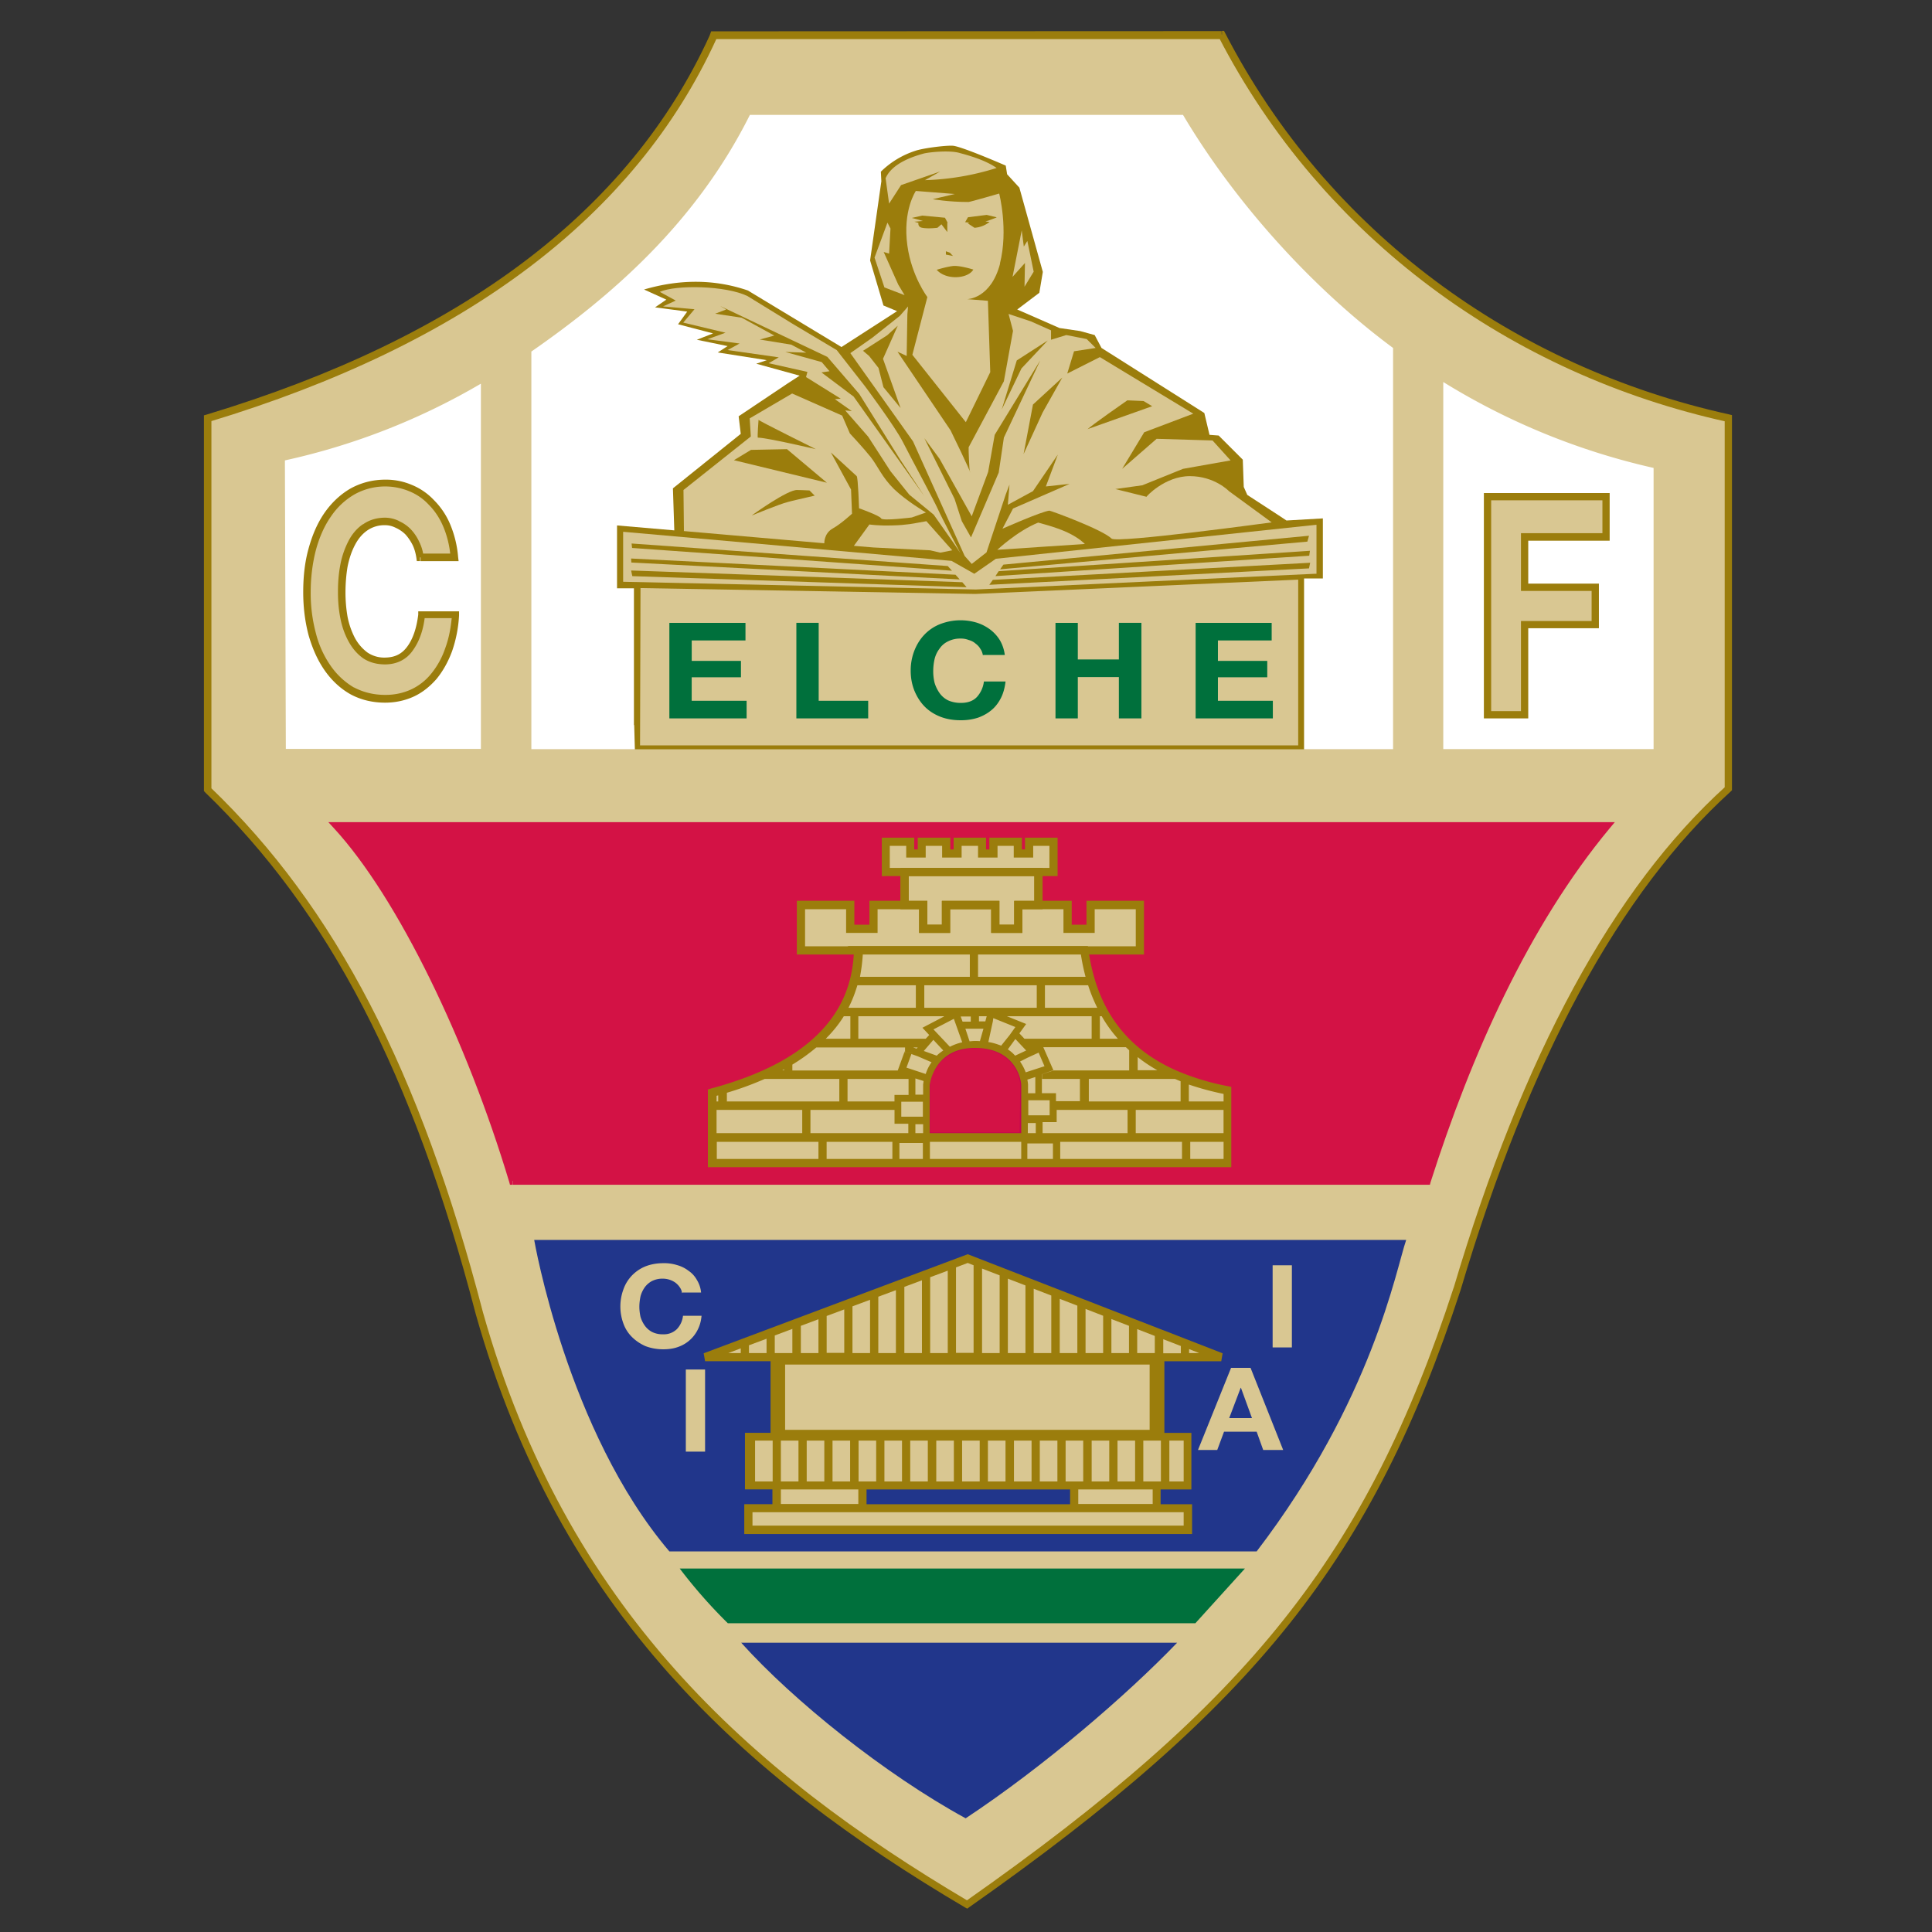 <svg xmlns="http://www.w3.org/2000/svg" width="56" height="56" fill="none" viewBox="0 0 56 56"><rect x="0" y="0" width="56" height="56" fill="#333333" stroke="none"/><path fill="#D9C792" d="M35.411 1.01c3 5.824 8.43 9.743 14.682 11.117V22.87c-3.245 2.933-5.864 7.77-7.865 14.499-2.524 7.75-5.932 12.042-14.199 17.839-6.422-3.797-11.715-8.545-14.137-17.138-1.824-7.001-4.273-11.757-7.886-15.234l.014-10.715c7.423-2.245 12.308-5.926 14.648-11.043l14.75-.074-.007.006Z"/><path fill="#9B7D0C" d="m35.411 1.01-.095.048c3.02 5.851 8.47 9.79 14.757 11.171l.02-.101h-.102V22.87h.102l-.068-.081c-3.265 2.952-5.892 7.803-7.892 14.546l.102.027-.102-.034c-1.258 3.864-2.735 6.865-4.926 9.62-2.19 2.756-5.102 5.273-9.232 8.171l.061.089.055-.089C21.68 51.33 16.416 46.601 14 38.042c-1.824-7.007-4.273-11.736-7.906-15.226l-.075.075h.109V12.128h-.102l.027.101c7.443-2.251 12.355-5.953 14.71-11.096l-.096-.04.068.04H35.41V.902L20.613.908l-.047.13c-2.32 5.075-7.171 8.742-14.58 10.98l-.075.021v10.886l.027.034c3.592 3.463 6.028 8.137 7.852 15.131 2.428 8.62 7.749 13.403 14.185 17.2l.061.033.055-.04c4.136-2.906 7.069-5.436 9.28-8.212 2.21-2.776 3.7-5.804 4.966-9.682 1.994-6.715 4.613-11.532 7.831-14.45l.034-.035V12.032l-.081-.02C43.895 10.637 38.493 6.739 35.507.949l-.028-.054h-.06v.109l-.008.006Z"/><path fill="#D31245" d="M14.871 34.225c-1.231-4.088-3.232-8.26-5.11-10.3h36.822c-2.388 2.87-4.048 6.633-5.219 10.3h-26.5.007Z"/><path fill="#D31245" d="m14.871 34.225.102-.027c-1.231-4.096-3.231-8.273-5.13-10.341l-.074.068v.109h36.82v-.102l-.081-.068c-2.402 2.891-4.062 6.66-5.239 10.334l.102.034v-.109h-26.5v.218h26.575l.02-.075c1.17-3.66 2.824-7.409 5.198-10.266l.143-.17H9.517l.163.177c1.857 2.02 3.858 6.184 5.082 10.26l.02.074h.082v-.109l.007-.007Z"/><path fill="#fff" d="m8.285 21.714-.027-8.369a19.475 19.475 0 0 0 5.681-2.224v10.586H8.285v.007ZM41.834 11.073a19.919 19.919 0 0 0 6.096 2.49v8.15h-6.096v-10.64ZM15.395 10.195c2.402-1.667 4.797-3.776 6.341-6.865H34.29c1.585 2.667 3.87 5.117 6.089 6.756v11.628H15.402V10.195h-.007Z"/><path fill="#21368B" d="M19.402 44.968c-2.966-3.483-3.918-9.028-3.918-9.028h25.275c-.293.844-.966 4.62-4.334 9.028H19.403ZM27.989 52.704c-2.34-1.279-4.98-3.395-6.505-5.089H34.12c-1.47 1.53-3.878 3.6-6.13 5.09Z"/><path fill="#00703C" d="M19.695 45.465h16.39l-1.436 1.585H21.096a14.74 14.74 0 0 1-1.394-1.585h-.007Z"/><path fill="#D9C792" d="M19.879 39.696h.558v2.38h-.558v-2.38ZM36.888 36.675h.558v2.381h-.558v-2.381Z"/><path fill="#D9C792" fill-rule="evenodd" d="m35.629 41.104.333-.878h.007l.32.878h-.66Zm.054-1.456-.959 2.381h.558l.197-.53h.946l.19.53h.579l-.946-2.381h-.571.006Z" clip-rule="evenodd"/><path fill="#D9C792" d="M19.783 37.464h.538a.84.84 0 0 0-.123-.367.765.765 0 0 0-.245-.266.953.953 0 0 0-.333-.163 1.23 1.23 0 0 0-.395-.054c-.197 0-.367.034-.523.095a1.153 1.153 0 0 0-.388.265c-.109.116-.19.245-.245.402a1.435 1.435 0 0 0 0 .986c.054.15.136.279.245.388.109.109.238.197.388.265.156.061.333.095.523.095.157 0 .3-.02.43-.068a.995.995 0 0 0 .57-.503c.062-.123.096-.252.11-.401h-.538a.664.664 0 0 1-.177.387.539.539 0 0 1-.401.15.672.672 0 0 1-.32-.068.617.617 0 0 1-.21-.184.863.863 0 0 1-.123-.252 1.377 1.377 0 0 1-.034-.292c0-.102.013-.204.034-.306a.823.823 0 0 1 .122-.259.615.615 0 0 1 .211-.183.672.672 0 0 1 .32-.068.632.632 0 0 1 .367.122c.048.04.089.082.123.136a.34.34 0 0 1 .06.163l.014-.02ZM12.19 16.155h.987a3.035 3.035 0 0 0-.218-.918 2.052 2.052 0 0 0-.449-.667 1.82 1.82 0 0 0-1.334-.565c-.353 0-.673.082-.958.245a2.295 2.295 0 0 0-.715.667c-.197.286-.34.62-.449 1.007-.102.381-.156.79-.156 1.238 0 .45.054.844.156 1.225.102.374.252.7.45.98.197.278.428.496.714.66.285.156.605.23.959.23.286 0 .544-.054.782-.17.238-.108.443-.271.62-.482.176-.211.32-.47.428-.77.109-.298.177-.639.204-1.013h-.986c-.041.402-.15.728-.327.973-.17.245-.415.367-.728.367a.974.974 0 0 1-.585-.17 1.295 1.295 0 0 1-.388-.462 2.285 2.285 0 0 1-.218-.64 4.339 4.339 0 0 1-.068-.735c0-.251.02-.517.068-.762s.123-.462.218-.653c.102-.197.232-.347.388-.462a.979.979 0 0 1 .585-.177c.123 0 .245.027.354.081a.964.964 0 0 1 .313.218c.088.095.163.204.224.333.062.123.102.259.116.409l.014.013Z"/><path fill="#9B7D0C" d="M12.19 16.155v.11h1.103l-.014-.117a3.106 3.106 0 0 0-.231-.952 2.184 2.184 0 0 0-.47-.7 1.828 1.828 0 0 0-.646-.443 1.903 1.903 0 0 0-.762-.15c-.367 0-.707.089-1.014.259-.292.17-.544.408-.748.7-.204.293-.354.64-.463 1.035-.109.388-.156.81-.156 1.265 0 .456.054.864.156 1.252.11.381.259.721.463 1.014.204.292.449.524.748.694.3.163.64.245 1.007.245.3 0 .579-.062.83-.177.252-.116.47-.293.66-.51.184-.225.334-.49.45-.803a3.77 3.77 0 0 0 .203-1.041v-.116h-1.183v.095c-.048.388-.15.694-.313.919-.157.218-.354.32-.64.326a.867.867 0 0 1-.524-.15 1.292 1.292 0 0 1-.36-.421 2.27 2.27 0 0 1-.211-.606 4.105 4.105 0 0 1-.061-.714c0-.245.02-.503.06-.742.048-.238.116-.442.212-.625.095-.184.21-.32.353-.422a.87.87 0 0 1 .524-.157c.11 0 .211.027.306.075a.967.967 0 0 1 .28.19c.081.089.15.191.21.307.055.115.089.238.11.374l.013.095h.095v-.109l.102-.013a1.292 1.292 0 0 0-.13-.442 1.348 1.348 0 0 0-.244-.361 1.089 1.089 0 0 0-.347-.238l-.04.095.047-.095a.938.938 0 0 0-.402-.096c-.245 0-.47.068-.646.198l.061.081-.061-.088c-.177.123-.32.293-.422.497a2.503 2.503 0 0 0-.231.68c-.048.252-.068.51-.068.782 0 .273.02.51.068.756.047.245.122.462.231.666.109.204.245.368.422.497.177.122.395.184.646.184.34 0 .626-.143.81-.415.19-.266.306-.606.347-1.02l-.102-.014v.108h.986v-.108h-.102c-.027.36-.088.687-.197.98a2.353 2.353 0 0 1-.408.74 1.63 1.63 0 0 1-.585.457c-.225.102-.47.156-.742.156-.34 0-.64-.075-.912-.218l-.047.096.054-.089a2.146 2.146 0 0 1-.68-.632 2.871 2.871 0 0 1-.429-.946 4.475 4.475 0 0 1-.15-1.198c0-.428.055-.843.15-1.21.102-.375.245-.701.436-.973.183-.273.415-.484.68-.64a1.827 1.827 0 0 1 1.585-.095c.218.088.409.217.572.394.17.17.313.381.422.64.108.258.183.55.21.891h.103v-.116h-.987v.11h.014Z"/><path fill="#D9C792" d="M43.113 14.393v6.32h1.075v-2.612h2.048v-1.075h-2.048v-1.463h2.368v-1.17h-3.443Z"/><path fill="#9B7D0C" d="M43.113 14.393h-.102v6.43h1.286V18.21h2.048v-1.293h-2.048v-1.245h2.36v-1.381h-3.646v.102h.102v.109h3.334v.952h-2.361v1.674h2.048V18h-2.048v2.613h-.864v-6.219h-.11v.109-.109ZM18.375 21.026v-3.973h-.49V15.23l1.66.143-.04-1.218 1.966-1.579-.061-.51 1.421-.952.347-.225-1.258-.347.306-.102-1.422-.224.286-.184-.892-.184.47-.184-1.014-.265.265-.367-.932-.123.327-.224-.646-.293c1.047-.306 2.047-.3 3.007.027l2.715 1.64 1.612-1.04-.395-.164-.387-1.306.326-2.293-.014-.28a2.54 2.54 0 0 1 1-.605c.232-.081.96-.17 1.116-.143.32.055 1.504.572 1.504.572l.04.252.355.387.68 2.443-.102.605-.64.484 1.225.537.599.088.421.116.198.374 2.98 1.885.15.633.265.02.7.7.028.79.102.231.952.62.184.122 1.055-.061v1.741h-.545v4.953H18.402l-.02-.714-.007.02Z"/><path fill="#D9C792" d="M18.062 15.414v1.449l10.22.224 9.837-.456h.04V15.21l-9.293.986-.626.435-.66-.374-9.518-.843Z"/><path fill="#D9C792" d="m18.566 17.046 9.701.17 9.362-.415v4.804H18.552l.014-4.708v.15ZM19.817 15.393l4.076.354s-.014-.286.245-.429c.252-.143.558-.428.558-.428l-.028-.701-.585-1.075s.708.646.749.687c.04.04.068.932.068.932s.599.211.64.293c.04.081.89-.027.89-.027l.409-.143s-.565-.334-.925-.68c-.354-.348-.47-.667-.68-.933-.212-.265-.6-.68-.6-.68l-.224-.517-1.45-.64-1.23.721.033.524-1.952 1.552.013 1.177-.007.013Z"/><path fill="#9B7D0C" d="M21.804 14.93s1.034-.748 1.306-.727c.082 0 .211.006.354.013l.15.15c-.32.075-.66.15-.776.184-.245.06-1.034.387-1.034.387v-.006Z"/><path fill="#D9C792" fill-rule="evenodd" d="m23.376 10.937.993.619-.17.014.49.346-.19-.02.666.762.646 1 .545.68.707.579.62.884.15.225s-.545-1.034-.647-1.266c-.102-.231-.783-1.49-1.014-1.945-.231-.456-1.095-1.613-1.095-1.613l-.824-1.054-1.279-.762-1.306-.803c-.626-.306-2.068-.334-2.544-.123l.462.252-.367.17.911.082-.326.387 1.225.293-.524.19.932.123-.347.19 1.483.211-.293.17 1.123.252-.04.15.013.007Z" clip-rule="evenodd"/><path fill="#D9C792" d="m24.75 15.822.45-.62s.25.041.659.028c.408-.007.687-.068.687-.068l.306-.055.749.844-.347.068-.293-.068-1.64-.082-.564-.047h-.007Z"/><path fill="#D9C792" fill-rule="evenodd" d="m24.648 10.236 1.817 2.558 1.496 3.32.205.232.428-.334.558-1.68.109-.286-.048.585.728-.395.721-1.06-.347.924.688-.074-1.64.714-.306.585s1.122-.497 1.36-.524c.034 0 1.518.538 1.803.81.15.143 4.64-.47 4.64-.47l-1.238-.905s-.415-.435-1.136-.435c-.721 0-1.272.599-1.252.599l-.905-.225.783-.109 1.177-.476 1.38-.245-.523-.578-1.62-.048-1 .871.64-1.061 1.422-.538-2.708-1.64-.945.477.197-.646.626-.096-.259-.258-.592-.116-.442.136v-.272l-.578-.258-.653-.218.129.49-.265 1.462-1.021 1.912c-.007.014.02.721.04.728.042.02-.564-1.218-.564-1.218l-1.538-2.279.266.123.02-1.205.02-.23-.237.271-.796.633-.62.435-.02.014Z" clip-rule="evenodd"/><path fill="#9B7D0C" d="m25.015 10.168.701-.45.306-.278-.428.96.51 1.428-.497-.605-.143-.558-.272-.347-.177-.15ZM26.791 12.699l.878 1.762.21.646.266.47.803-1.878.15-1.014 1.054-2.238-1.32 2.157-.19 1.075-.476 1.286-.933-1.667-.442-.599ZM29.669 13.162l.272-1.436.85-.782-.57 1.013-.552 1.205ZM31.52 12.447c.06-.081 1.156-.843 1.156-.843l.47.02.251.15-1.877.666v.007Z"/><path fill="#D9C792" d="M28.907 15.937s.578-.544 1.184-.789c0 0 .503.123.85.286.347.163.504.333.504.333l-2.545.17h.007Z"/><path fill="#9B7D0C" d="M21.967 12.685c.252 0 1.68.334 1.68.334s-1.66-.824-1.66-.85c0 0-.04.516-.02.516ZM29.036 11.869l.436-1.422.898-.578-.762.81-.572 1.19ZM22.94 9.991l-.918-.15.422-.115-.946-.517-.769-.116.32-.122-.177-.102 3.11 1.476.925 1.075 1.17 1.878.714 1.082-2.048-2.885-.932-.7.232-.035-.225-.265-1.055-.293.606.02-.429-.23Z"/><path fill="#D9C792" d="M28.989 7.637c-.266 1.028-.953 1.034-.953 1.034l.599.048.068 2.068-.708 1.45-1.55-1.953.435-1.674s-.456-.599-.579-1.49c-.143-1.02.245-1.585.245-1.585l1.13.088-.64.15s.442.082 1.034.082c.048 0 .892-.245.892-.245s.272 1.047.02 2.034l.007-.007Z"/><path fill="#D9C792" d="M25.675 5.154c.136-.3.497-.538 1.089-.701.143-.04.776-.109 1.068-.014.47.123.823.266 1.055.43a7.618 7.618 0 0 1-2.076.353l.443-.252-1.136.395-.347.537-.102-.741.006-.007ZM25.811 6.623l-.04.728-.157-.047.422.945.184.306-.585-.224-.286-.864.374-1.014.088.17ZM29.615 6.678l-.266 1.347.36-.402-.013.688.266-.436-.184-.891-.102.163-.061-.47Z"/><path fill="#9B7D0C" d="M27.152 7.82s.251-.08.456-.108c.204-.027.605.102.605.102-.163.272-.79.313-1.061.007ZM27.417 7.283l.116.041.088.095-.204-.04v-.096ZM28.887 6.304l-.252.095s-.04.007-.068.02l.116.014a.795.795 0 0 1-.436.17l-.197-.13.047-.02-.122-.013.082-.143.544-.068.279.068.007.007ZM27.458 6.453v.273l-.17-.225-.116.102s-.265.034-.442 0c-.109-.02-.116-.102-.109-.143l-.116-.034.245-.02c-.075-.027-.32-.089-.32-.089l.3-.068.66.062.081.15-.013-.008ZM21.77 13.04l1.041-.021 1.157.973-2.695-.653.497-.3ZM18.307 15.754l9.165.653.122.136-9.273-.66-.014-.13ZM27.819 16.795l-9.519-.49-.007-.116 9.403.47.122.136ZM28.016 17.02l-9.688-.32-.035-.164 9.6.34.123.143ZM29.084 16.366l8.858-.837-.047.17-8.906.803.095-.136ZM28.948 16.556l9.021-.591-.02.143-9.096.591.095-.143ZM28.778 16.808l9.198-.496-.034.163-9.266.476.102-.143Z"/><path fill="#00703C" d="M19.402 18.053v2.77h2.239v-.51h-1.592v-.681h1.428v-.476H20.05v-.592h1.558v-.51h-2.205ZM23.083 18.053v2.77h2.082v-.51H23.73v-2.26h-.647ZM28.499 18.985h.626c-.02-.156-.068-.299-.143-.428a1.138 1.138 0 0 0-.286-.313 1.301 1.301 0 0 0-.388-.197 1.636 1.636 0 0 0-1.068.047 1.27 1.27 0 0 0-.456.313c-.122.13-.217.286-.285.463a1.577 1.577 0 0 0-.102.571c0 .204.034.388.102.565.068.17.163.327.285.456.123.13.273.231.456.306.184.075.388.109.613.109.183 0 .346-.027.496-.075.15-.054.286-.13.395-.224.115-.096.204-.218.272-.354.068-.136.109-.293.13-.47h-.627a.81.81 0 0 1-.204.45c-.109.115-.265.17-.463.17a.893.893 0 0 1-.374-.075.672.672 0 0 1-.245-.211 1.061 1.061 0 0 1-.143-.293 1.412 1.412 0 0 1-.04-.34c0-.116.013-.238.04-.354a.815.815 0 0 1 .143-.3.616.616 0 0 1 .245-.21.78.78 0 0 1 .374-.082.6.6 0 0 1 .225.041c.075.02.143.054.197.102.055.04.11.095.143.157.041.054.061.122.075.19l.007-.014ZM30.594 18.053v2.77h.647v-1.198h1.19v1.198h.653v-2.77h-.653v1.062h-1.19v-1.061h-.647ZM34.656 18.053v2.77h2.238v-.51h-1.592v-.681h1.43v-.476h-1.43v-.592h1.558v-.51h-2.204Z"/><path fill="#D9C792" d="M29.723 31.307s-.095-1.048-1.408-1.048-1.442 1.163-1.442 1.163v1.518h2.823l.02-1.633h.007Zm-4.837-3.735 6.545-.02c.313 2.285 1.701 3.591 4.15 4.068v2.109H20.654v-2.041c2.77-.749 4.184-2.116 4.232-4.11v-.006Zm.79-2.293V24.4h.707v.34h.333v-.34h.715v.34h.326v-.34h.708v.34h.326v-.34h.708v.34h.327v-.34h.707v.878h-.435v.96h.85v.686h.667v-.687h1.429v1.313h-9.825v-1.313h1.429v.687h.674v-.687h.904v-.96h-.551Z"/><path fill="#9B7D0C" d="M26.22 25.279v.115h3.755v.722h-.578v.687h-.429v-.687h-1.667v.687h-.421v-.687h-.538v-.837h-.122v.115-.115h-.123v1.075h.544v.687h.899v-.687h1.19v.687h.905v-.687h.585v-1.198h-4.123v.123h.123Z"/><path fill="#9B7D0C" d="M25.675 25.279v.115h4.98V24.28h-.945v.34h-.089v-.34h-.945v.34h-.095v-.34h-.94v.34h-.095v-.34h-.945v.34h-.102v-.34h-.94v1.115h.116v-.115h.116v-.762h.476V24.857h.565v-.34h.476V24.857h.565v-.34h.476V24.857h.565v-.34h.47V24.857h.564v-.34h.47v.64h-4.743v.122h.116-.116Z"/><path fill="#C50751" d="M29.608 32.885v-.061H26.96v-1.395c.048-.347.225-.605.463-.782.238-.177.55-.265.857-.265.306 0 .612.088.85.265.239.177.402.435.443.789h.061l-.061-.007-.02 1.45h.122l.02-1.457a1.205 1.205 0 0 0-.49-.877 1.523 1.523 0 0 0-.918-.293c-.334 0-.667.095-.932.286-.266.19-.463.49-.51.87v1.518h2.823v-.061h-.061v.02Z"/><path fill="#9B7D0C" d="M23.212 27.544v.123h9.947v-1.558h-1.667v.694h-.428v-.694h-1.667v.694h-.429v-.694h-1.667v.694h-.421v-.694H25.2v.694h-.436v-.694h-1.667v1.558h.115v-.123h.123v-1.19h1.19v.687h.912v-.687h1.204v.687h.899v-.687h1.19v.687h.905v-.687h1.19v.687h.905v-.687h1.191v1.075h-9.709v.115h.123-.123Z"/><path fill="#9B7D0C" d="M26.75 31.933h-.626v.435h.626v-.435Zm.02-.6-.237-.074v.47h.224v-.293l.014-.102Zm-.353-.781-.143.394.558.184c.04-.123.088-.225.17-.34l-.394-.17-.191-.069Zm.64-.415-.28.326.375.136c.061-.061.115-.102.19-.15l-.292-.313h.006Zm.836.081-.245-.687-.591.306.476.504a1.48 1.48 0 0 1 .36-.13v.007Zm.51-.04.103-.361h-.524l.122.367c.123-.014.184-.014.293-.007h.007Zm.613.135.245-.306.17-.238-.64-.258-.013.095-.13.598c.13.02.239.055.368.103v.006Zm.415-.197-.218.3c.095.067.136.101.211.183l.32-.15-.313-.333Zm.674.395-.327.15-.211.108c.068.102.122.198.163.313l.545-.177-.17-.394Zm-.096 1.177v-.47l-.231.075s.02.102.02.15v.245h.211Zm.415.64v-.436h-.619v.435h.62Zm-5.844-4.906h6.953l.014.102c.156 1.122.571 1.993 1.238 2.64.354.347.79.632 1.293.857a7.1 7.1 0 0 0 1.517.463l.095.02v2.327H20.518v-2.252l.089-.027c1.374-.368 2.401-.892 3.082-1.558.673-.654 1.02-1.443 1.061-2.389l-.184-.19.014.007Zm3.77.891h3.115a6.175 6.175 0 0 1-.136-.653h-2.98v.653Zm-3.43 0h3.191v-.653h-3.102a5.04 5.04 0 0 1-.082.653h-.007Zm5.368.898h1.517a4.676 4.676 0 0 1-.265-.653h-1.252v.653Zm-3.497 0h3.26v-.653h-3.26v.653Zm-2.197 0h1.952v-.653h-1.694c-.068.225-.15.442-.258.653Zm-.66.898h.714v-.653h-.19c-.143.231-.32.45-.524.653Zm-1.259.912h.054v-.027l-.054.027Zm-1.613.905h3.266v-.653h-2.163c-.34.15-.701.285-1.096.401v.245l-.006.007Zm-.292 0h.048v-.177l-.048.014v.163Zm2.953 1.17h-2.946v.497h2.946v-.497Zm-2.953-.252h2.483v-.673H20.77v.673Zm9.008.749h.742v-.45h-.742v.45Zm-3.708 0h.68v-.463h-.68v.463Zm-2.11 0h1.906v.231h1.088v-.231h2.647v-.497h-2.647v.728h-1.088v-.728H23.96v.497Zm10.301 0v-.497h-3.53v.497h3.53Zm.239-.497v.497h.966v-.497H34.5Zm-3.184-1.823h-1.11v-.136l.334-.11h2.19v-.584l-.095-.089h-2.394l.292.667-.333.116v.55h.408v.232h.694v-.653l.014.007Zm-1.096 1.571h2.463v-.673h-2.055v.354h-.408v.32Zm-.428 0h.23v-.292h-.23v.292Zm-2.838 0h2.647v-1.388c0-.142-.15-1.081-1.347-1.081-1.198 0-1.306 1.081-1.306 1.081v1.388h.006Zm-.421 0h.224v-.258h-.224v.258Zm-.606-.673h-2.436v.673h2.837v-.272h-.4v-.401Zm.401-.898h-1.762v.653h1.361v-.19h.408v-.457l-.007-.006Zm.28-.912h-.13v.15h-.245v-.15h-2.572a5.48 5.48 0 0 1-.694.497v.17h3.055l.205-.565v.048h.238v-.15l.102.034.034-.034h.007Zm.748-.905h-2.477v.653h1.953l.102-.109-.197-.21.626-.327-.007-.007Zm.782.157v-.15h-.292l.054.15h.238Zm.463-.157h-.225v.15h.184l.04-.15Zm1.088.653h1.953v-.653h-2.456l.558.225-.197.272.142.15v.006Zm2.198 0h.517a3.798 3.798 0 0 1-.47-.653h-.054v.653h.007Zm1.089.912h.571a4.167 4.167 0 0 1-.571-.381v.38Zm2.49 1.15H32.92v.673h2.545v-.673Zm-1.007-.245h1.007v-.218a8.347 8.347 0 0 1-1.007-.272v.497-.007Zm-2.899 0h2.66v-.585l-.163-.068H31.56v.653Z"/><path fill="#D9C792" fill-rule="evenodd" d="M24.988 43.097v.64h6.15v-.64h-6.15Zm3.062-6.545 7.116 2.708.11.157H33.58v2.272h.857v1.456h-.905l-.02.592h.905v.68H21.654v-.64h.837v-.66h-.796v-1.455h.857v-2.225h-2.007v-.088l7.491-2.797h.014Z" clip-rule="evenodd"/><path fill="#9B7D0C" d="M22.757 39.553v1.891h10.566v-1.891H22.757Zm-.871 2.204v1.184h.51v-1.184h-.51Zm.748 1.415v.422h2.245v-.422h-2.245Zm8.62 0v.422h2.157v-.422h-2.157Zm-.238 0h-5.899v.429h5.9v-.429Zm-9.205.66v.388h12.498v-.388H21.811Zm-.34-4.613v-.136l-.36.136h.36Zm.748 0v-.415l-.51.19v.225h.51Zm.748 0v-.7l-.51.19v.51h.51Zm.756 0v-.98l-.51.191v.79h.51Zm.748 0v-1.265l-.51.19v1.069h.51v.006Zm.748 0v-1.544l-.51.19v1.354h.51Zm.749 0v-1.823l-.51.19v1.633h.51Zm.755 0V37.11l-.51.19v1.92h.51Zm.748 0v-2.388l-.51.19v2.198h.51Zm.749 0v-2.544l-.17-.068-.34.129v2.477h.51v.006Zm.755 0v-2.252l-.51-.197v2.45h.51Zm.748 0v-1.96l-.51-.196v2.156h.51Zm.749 0v-1.667l-.51-.197v1.864h.51Zm.755 0v-1.374l-.51-.197v1.571h.51Zm.748 0v-1.081l-.51-.198v1.28h.51Zm.749 0v-.789l-.51-.197v.986h.51Zm.748 0v-.496l-.51-.198v.694h.51Zm.238-.666 1.728.673-.04.231H33.75v2.075h.783v1.64h-.892v.429h.912v.864H21.573V43.6h.816v-.429h-.796v-1.64h.742v-2.075h-1.898l-.041-.23 7.654-2.872 5.654 2.198h.006Zm.517.666v-.204l-.51-.197v.408h.51v-.007Zm.239-.115v.115h.292l-.292-.115Zm-.572 2.653v1.184h.415v-1.184h-.415Zm-.755 0v1.184h.51v-1.184h-.51Zm-.748 0v1.184h.51v-1.184h-.51Zm-.749 0v1.184h.51v-1.184h-.51Zm-.755 0v1.184h.51v-1.184h-.51Zm-.748 0v1.184h.51v-1.184h-.51Zm-.749 0v1.184h.51v-1.184h-.51Zm-.755 0v1.184h.51v-1.184h-.51Zm-.748 0v1.184h.51v-1.184h-.51Zm-.749 0v1.184h.51v-1.184h-.51Zm-.755 0v1.184h.51v-1.184h-.51Zm-.748 0v1.184h.51v-1.184h-.51Zm-.749 0v1.184h.51v-1.184h-.51Zm-.755 0v1.184h.51v-1.184h-.51Zm-.987 1.184v-1.184h-.51v1.184h.51Zm.239-1.184v1.184h.51v-1.184h-.51Z"/></svg>